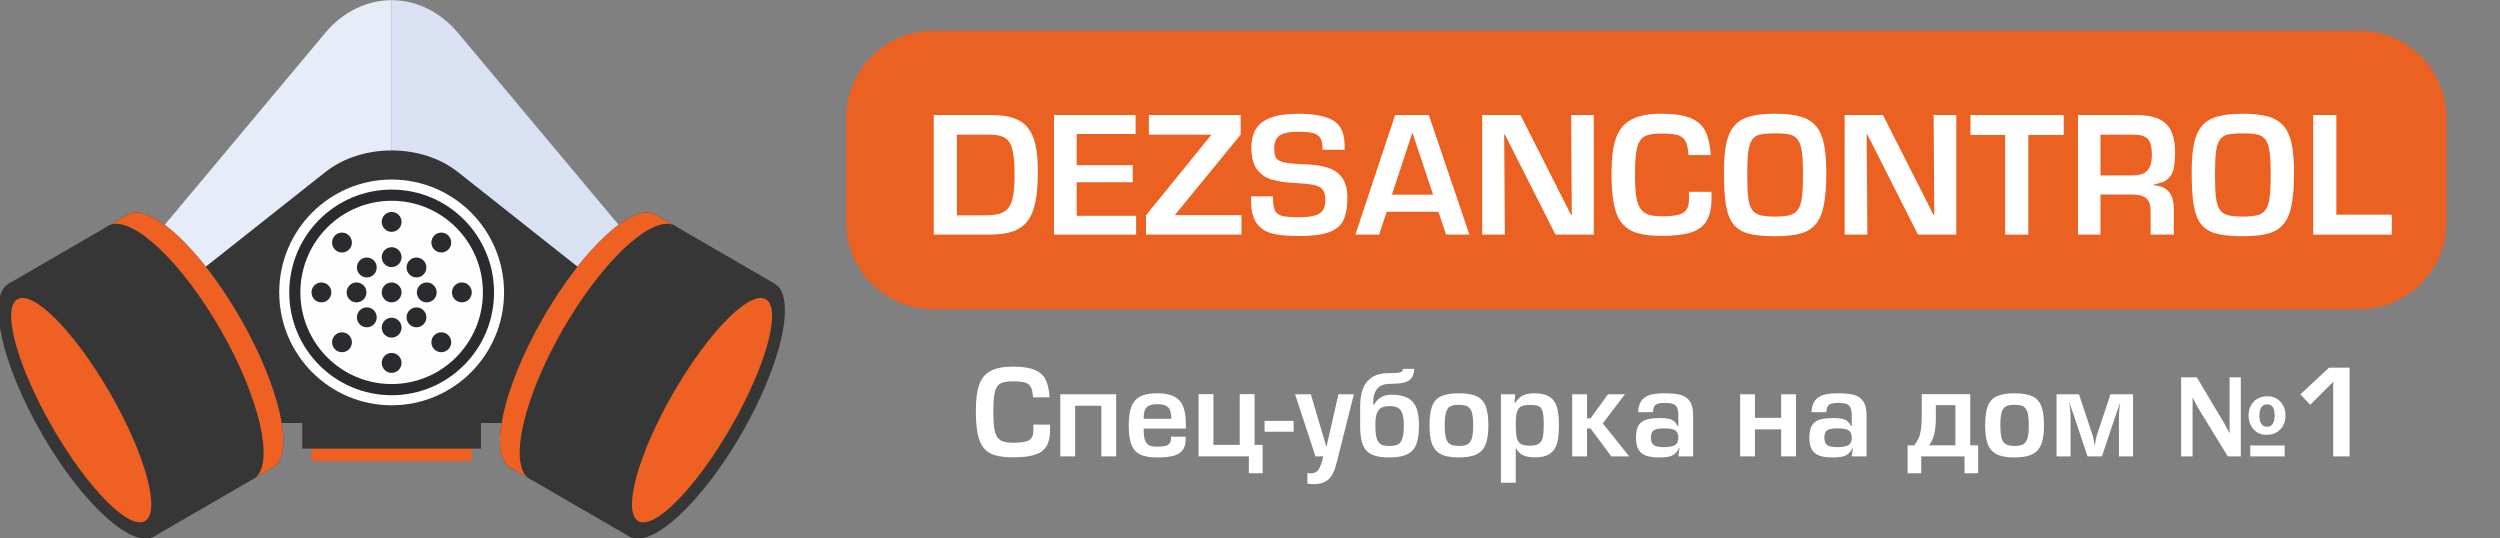 <svg width="325" height="70" viewBox="0 0 325 70" fill="none" xmlns="http://www.w3.org/2000/svg">
<rect x="0" y="0" width="325" height="70" fill="#808080" stroke="none"/>
<g clip-path="url(#clip0_1_2)">
<path d="M40.495 59.933H61.331V51.542H40.495V59.933Z" fill="#EE6123"/>
<path d="M39.298 58.315H62.529V49.926H39.298V58.315Z" fill="#363636"/>
<path d="M42.286 4.278L9.692 43.229C4.946 48.9 8.829 53.54 18.32 53.54H50.913V0.025C47.786 0.025 44.659 1.442 42.286 4.278Z" fill="#E7EDF8"/>
<path d="M92.136 43.229L59.542 4.278C57.168 1.442 54.041 0.025 50.913 0.025V53.54H83.507C92.998 53.54 96.88 48.9 92.136 43.229Z" fill="#DAE1F3"/>
<path d="M18.32 54.991C8.829 54.991 4.946 51.917 9.692 48.164L42.286 22.375C47.031 18.62 54.796 18.62 59.542 22.375L92.136 48.164C96.88 51.917 92.998 54.991 83.507 54.991H18.32Z" fill="#363636"/>
<path d="M66.315 60.763C63.462 59.109 65.379 50.411 70.598 41.335C75.817 32.26 82.361 26.244 85.215 27.899C88.069 29.552 86.151 38.251 80.933 47.327C75.714 56.403 69.169 62.419 66.315 60.763Z" fill="#273443"/>
<path d="M66.315 60.763L85.215 27.899L100.717 36.884L81.819 69.751L66.315 60.763Z" fill="#363636"/>
<path d="M81.819 69.751C78.965 68.096 80.882 59.398 86.101 50.322C91.32 41.247 97.863 35.231 100.717 36.884C103.571 38.54 101.655 47.238 96.436 56.313C91.217 65.389 84.672 71.406 81.819 69.751Z" fill="#363636"/>
<path d="M68.9 62.262C66.047 60.607 67.963 51.909 73.181 42.834C78.4 33.758 84.945 27.742 87.798 29.395C90.652 31.05 88.735 39.748 83.516 48.824C78.298 57.899 71.754 63.917 68.9 62.262Z" fill="#363636"/>
<path d="M82.978 67.736C80.897 66.53 82.923 59.098 87.501 51.134C92.081 43.173 97.478 37.695 99.559 38.901C101.638 40.105 99.612 47.539 95.034 55.501C90.454 63.463 85.058 68.941 82.978 67.736Z" fill="#EE6123"/>
<path d="M73.172 42.827C78.216 34.059 84.491 28.142 87.497 29.221L85.215 27.899C82.361 26.244 75.817 32.26 70.598 41.335C65.379 50.411 63.462 59.109 66.315 60.763L68.597 62.087C66.165 60.013 68.131 51.597 73.172 42.827Z" fill="#EE6123"/>
<path d="M35.511 60.763C38.365 59.109 36.448 50.411 31.229 41.335C26.01 32.26 19.465 26.244 16.613 27.899C13.758 29.552 15.675 38.251 20.894 47.327C26.113 56.403 32.657 62.419 35.511 60.763Z" fill="#273443"/>
<path d="M35.511 60.763L16.613 27.899L1.11 36.884L20.008 69.751L35.511 60.763Z" fill="#363636"/>
<path d="M20.008 69.751C22.862 68.096 20.945 59.398 15.727 50.322C10.509 41.247 3.964 35.231 1.11 36.884C-1.744 38.54 0.174 47.238 5.391 56.313C10.61 65.389 17.154 71.406 20.008 69.751Z" fill="#363636"/>
<path d="M32.927 62.262C35.782 60.607 33.864 51.909 28.646 42.834C23.427 33.758 16.882 27.742 14.028 29.395C11.174 31.05 13.092 39.748 18.311 48.824C23.529 57.899 30.074 63.917 32.927 62.262Z" fill="#363636"/>
<path d="M18.849 67.736C20.93 66.53 18.904 59.098 14.326 51.134C9.746 43.173 4.349 37.695 2.268 38.901C0.188 40.105 2.214 47.539 6.792 55.501C11.372 63.463 16.769 68.941 18.849 67.736Z" fill="#EE6123"/>
<path d="M28.655 42.827C23.613 34.059 17.336 28.142 14.33 29.221L16.613 27.899C19.467 26.244 26.01 32.26 31.229 41.335C36.448 50.411 38.365 59.109 35.511 60.763L33.229 62.087C35.662 60.013 33.696 51.597 28.655 42.827Z" fill="#EE6123"/>
<path d="M65.528 38.013C65.528 29.909 58.984 23.34 50.913 23.34C42.842 23.34 36.299 29.909 36.299 38.013C36.299 46.117 42.842 52.686 50.913 52.686C58.984 52.686 65.528 46.117 65.528 38.013Z" fill="#FEFEFE"/>
<path d="M64.226 38.013C64.226 30.631 58.265 24.647 50.913 24.647C43.562 24.647 37.603 30.631 37.603 38.013C37.603 45.395 43.562 51.379 50.913 51.379C58.265 51.379 64.226 45.395 64.226 38.013Z" fill="#2A2B2E"/>
<path d="M62.778 38.013C62.778 31.434 57.465 26.1 50.913 26.1C44.361 26.1 39.049 31.434 39.049 38.013C39.049 44.592 44.361 49.926 50.913 49.926C57.465 49.926 62.778 44.592 62.778 38.013Z" fill="#FEFEFE"/>
<path d="M52.202 38.013C52.202 37.298 51.625 36.719 50.913 36.719C50.201 36.719 49.625 37.298 49.625 38.013C49.625 38.728 50.201 39.307 50.913 39.307C51.625 39.307 52.202 38.728 52.202 38.013Z" fill="#2A2B2E"/>
<path d="M52.202 33.43C52.202 32.715 51.625 32.136 50.913 32.136C50.201 32.136 49.625 32.715 49.625 33.43C49.625 34.144 50.201 34.724 50.913 34.724C51.625 34.724 52.202 34.144 52.202 33.43Z" fill="#2A2B2E"/>
<path d="M52.202 28.846C52.202 28.131 51.625 27.553 50.913 27.553C50.201 27.553 49.625 28.131 49.625 28.846C49.625 29.562 50.201 30.141 50.913 30.141C51.625 30.141 52.202 29.562 52.202 28.846Z" fill="#2A2B2E"/>
<path d="M52.202 47.178C52.202 46.464 51.625 45.884 50.913 45.884C50.201 45.884 49.625 46.464 49.625 47.178C49.625 47.893 50.201 48.473 50.913 48.473C51.625 48.473 52.202 47.893 52.202 47.178Z" fill="#2A2B2E"/>
<path d="M45.369 30.616C44.867 30.11 44.051 30.11 43.547 30.616C43.043 31.122 43.043 31.942 43.547 32.446C44.051 32.952 44.867 32.952 45.369 32.446C45.873 31.942 45.873 31.122 45.369 30.616Z" fill="#2A2B2E"/>
<path d="M58.28 43.578C57.776 43.074 56.96 43.074 56.458 43.578C55.954 44.084 55.954 44.903 56.458 45.409C56.96 45.913 57.776 45.913 58.28 45.409C58.784 44.903 58.784 44.084 58.28 43.578Z" fill="#2A2B2E"/>
<path d="M41.784 36.719C41.073 36.719 40.495 37.298 40.495 38.013C40.495 38.728 41.073 39.307 41.784 39.307C42.495 39.307 43.074 38.728 43.074 38.013C43.074 37.298 42.495 36.719 41.784 36.719Z" fill="#2A2B2E"/>
<path d="M60.043 36.719C59.331 36.719 58.753 37.298 58.753 38.013C58.753 38.728 59.331 39.307 60.043 39.307C60.755 39.307 61.331 38.728 61.331 38.013C61.331 37.298 60.755 36.719 60.043 36.719Z" fill="#2A2B2E"/>
<path d="M43.547 43.578C43.043 44.084 43.043 44.903 43.547 45.409C44.051 45.913 44.867 45.913 45.369 45.409C45.873 44.903 45.873 44.084 45.369 43.578C44.867 43.074 44.051 43.074 43.547 43.578Z" fill="#2A2B2E"/>
<path d="M56.458 30.616C55.954 31.122 55.954 31.942 56.458 32.446C56.96 32.952 57.776 32.952 58.28 32.446C58.784 31.942 58.784 31.122 58.28 30.616C57.776 30.11 56.96 30.11 56.458 30.616Z" fill="#2A2B2E"/>
<path d="M52.202 42.596C52.202 41.881 51.625 41.302 50.913 41.302C50.201 41.302 49.625 41.881 49.625 42.596C49.625 43.311 50.201 43.89 50.913 43.89C51.625 43.89 52.202 43.311 52.202 42.596Z" fill="#2A2B2E"/>
<path d="M48.597 33.856C48.093 33.352 47.278 33.352 46.774 33.856C46.271 34.362 46.271 35.182 46.774 35.688C47.278 36.192 48.093 36.192 48.597 35.688C49.1 35.182 49.1 34.362 48.597 33.856Z" fill="#2A2B2E"/>
<path d="M55.053 40.338C54.549 39.832 53.733 39.832 53.229 40.338C52.727 40.844 52.727 41.663 53.229 42.168C53.733 42.674 54.549 42.674 55.053 42.168C55.556 41.663 55.556 40.844 55.053 40.338Z" fill="#2A2B2E"/>
<path d="M46.348 36.719C45.637 36.719 45.06 37.298 45.06 38.013C45.06 38.728 45.637 39.307 46.348 39.307C47.061 39.307 47.638 38.728 47.638 38.013C47.638 37.298 47.061 36.719 46.348 36.719Z" fill="#2A2B2E"/>
<path d="M55.478 36.719C54.766 36.719 54.189 37.298 54.189 38.013C54.189 38.728 54.766 39.307 55.478 39.307C56.19 39.307 56.767 38.728 56.767 38.013C56.767 37.298 56.19 36.719 55.478 36.719Z" fill="#2A2B2E"/>
<path d="M46.774 40.338C46.271 40.844 46.271 41.663 46.774 42.168C47.278 42.674 48.093 42.674 48.597 42.168C49.1 41.663 49.1 40.844 48.597 40.338C48.093 39.832 47.278 39.832 46.774 40.338Z" fill="#2A2B2E"/>
<path d="M53.229 33.856C52.727 34.362 52.727 35.182 53.229 35.688C53.733 36.192 54.549 36.192 55.053 35.688C55.556 35.182 55.556 34.362 55.053 33.856C54.549 33.352 53.733 33.352 53.229 33.856Z" fill="#2A2B2E"/>
<path d="M306.701 4H121.339C115.076 4 110 9.076 110 15.339V28.863C110 35.125 115.076 40.202 121.339 40.202H306.701C312.963 40.202 318.039 35.125 318.039 28.863V15.339C318.039 9.076 312.963 4 306.701 4Z" fill="#EB6121"/>
<path d="M121.387 30.501V14.951H128.84C130.027 14.951 131.01 15.086 131.784 15.356C132.56 15.626 133.176 16.052 133.632 16.626C134.093 17.204 134.421 17.945 134.622 18.851C134.822 19.758 134.923 20.889 134.923 22.238C134.923 23.841 134.822 25.159 134.618 26.193C134.418 27.228 134.079 28.062 133.605 28.698C133.134 29.332 132.494 29.792 131.688 30.076C130.882 30.36 129.857 30.501 128.615 30.501H121.387ZM124.397 27.989H128.072C128.854 27.989 129.487 27.916 129.965 27.775C130.442 27.633 130.823 27.377 131.106 27.006C131.39 26.64 131.591 26.117 131.712 25.442C131.833 24.771 131.892 23.868 131.892 22.737C131.892 21.242 131.795 20.131 131.601 19.398C131.407 18.668 131.079 18.169 130.618 17.903C130.162 17.637 129.483 17.505 128.594 17.505H124.397V27.989Z" fill="white"/>
<path d="M139.968 17.422V21.47H147.258V23.692H139.968V28.051H147.694V30.501H137.019V14.951H147.629V17.422H139.968Z" fill="white"/>
<path d="M161.286 14.951V17.505L152.718 27.969H161.393V30.501H148.978V27.989L157.49 17.505H149.352V14.951H161.286Z" fill="white"/>
<path d="M162.635 25.519H165.486C165.486 26.155 165.528 26.65 165.615 27.003C165.701 27.353 165.86 27.619 166.089 27.796C166.32 27.972 166.646 28.09 167.071 28.148C167.497 28.207 168.089 28.238 168.846 28.238C169.777 28.238 170.486 28.159 170.981 28.003C171.476 27.847 171.819 27.605 172.009 27.277C172.199 26.948 172.293 26.515 172.293 25.975C172.293 25.377 172.179 24.934 171.946 24.647C171.718 24.36 171.344 24.162 170.825 24.052C170.307 23.941 169.507 23.858 168.431 23.796C167.134 23.74 166.071 23.581 165.248 23.314C164.421 23.048 163.788 22.588 163.345 21.934C162.902 21.28 162.68 20.363 162.68 19.19C162.68 18.252 162.867 17.463 163.237 16.816C163.611 16.169 164.248 15.668 165.151 15.315C166.05 14.962 167.265 14.785 168.784 14.785C170.763 14.785 172.254 15.066 173.258 15.63C174.265 16.194 174.78 17.277 174.808 18.872V19.474H171.936C171.936 18.813 171.85 18.318 171.673 17.993C171.493 17.664 171.189 17.439 170.753 17.314C170.32 17.194 169.684 17.131 168.846 17.131C167.604 17.131 166.76 17.304 166.317 17.654C165.87 18.003 165.649 18.522 165.649 19.207C165.649 19.795 165.715 20.221 165.85 20.484C165.981 20.747 166.31 20.948 166.829 21.083C167.352 21.218 168.196 21.304 169.369 21.346C170.666 21.373 171.739 21.522 172.583 21.789C173.428 22.059 174.068 22.508 174.504 23.141C174.94 23.771 175.158 24.626 175.158 25.705C175.158 26.941 174.988 27.913 174.649 28.619C174.313 29.321 173.687 29.844 172.777 30.183C171.867 30.519 170.556 30.688 168.846 30.688C167.421 30.688 166.275 30.581 165.407 30.363C164.539 30.145 163.864 29.705 163.379 29.045C162.898 28.387 162.649 27.418 162.635 26.142V25.519Z" fill="white"/>
<path d="M186.998 27.532H180.265L179.292 30.501H176.199L181.368 14.951H185.749L191.022 30.501H187.991L186.998 27.532ZM186.306 25.311L183.611 17.235L180.953 25.311H186.306Z" fill="white"/>
<path d="M207.195 14.951V30.501H202.213L195.632 17.484H195.545L195.632 30.501H192.684V14.951H197.663L204.251 27.969H204.33L204.251 14.951H207.195Z" fill="white"/>
<path d="M219.565 24.937H222.493V25.848C222.493 27.051 222.285 28 221.873 28.698C221.462 29.398 220.79 29.899 219.86 30.207C218.925 30.515 217.659 30.667 216.057 30.667C214.739 30.667 213.662 30.543 212.832 30.294C212.005 30.048 211.344 29.623 210.853 29.017C210.365 28.415 210.015 27.591 209.808 26.546C209.6 25.505 209.496 24.138 209.496 22.446C209.496 20.585 209.683 19.107 210.057 18.007C210.431 16.91 211.085 16.1 212.019 15.574C212.949 15.048 214.264 14.785 215.953 14.785C217.628 14.785 218.915 14.979 219.821 15.367C220.725 15.758 221.358 16.332 221.725 17.097C222.091 17.861 222.32 18.882 222.406 20.162H219.503C219.455 19.342 219.323 18.737 219.116 18.349C218.908 17.965 218.565 17.702 218.088 17.564C217.61 17.429 216.898 17.36 215.95 17.36C214.97 17.36 214.247 17.488 213.787 17.74C213.323 17.993 213.002 18.488 212.818 19.228C212.638 19.965 212.548 21.134 212.548 22.737C212.548 23.872 212.6 24.785 212.704 25.481C212.804 26.176 212.984 26.712 213.237 27.096C213.493 27.477 213.835 27.743 214.268 27.892C214.704 28.041 215.285 28.114 216.015 28.114C216.946 28.114 217.662 28.051 218.167 27.924C218.673 27.796 219.033 27.577 219.247 27.263C219.458 26.948 219.565 26.498 219.565 25.913V24.937Z" fill="white"/>
<path d="M224.112 22.408C224.112 20.868 224.212 19.616 224.417 18.654C224.617 17.695 224.963 16.93 225.451 16.363C225.939 15.799 226.607 15.394 227.448 15.149C228.292 14.906 229.396 14.785 230.756 14.785C232.108 14.785 233.205 14.906 234.049 15.149C234.894 15.394 235.562 15.796 236.053 16.363C236.544 16.927 236.897 17.692 237.105 18.661C237.316 19.626 237.42 20.879 237.42 22.408C237.42 24.176 237.312 25.591 237.101 26.654C236.89 27.719 236.541 28.546 236.05 29.135C235.558 29.719 234.894 30.131 234.063 30.363C233.23 30.595 232.126 30.709 230.756 30.709C229.302 30.709 228.153 30.595 227.306 30.366C226.461 30.138 225.804 29.733 225.34 29.148C224.876 28.564 224.555 27.743 224.378 26.692C224.202 25.64 224.112 24.211 224.112 22.408ZM227.143 22.737C227.143 24.031 227.188 25.024 227.278 25.712C227.368 26.401 227.534 26.924 227.78 27.277C228.025 27.629 228.371 27.865 228.825 27.979C229.278 28.096 229.921 28.155 230.756 28.155C231.582 28.155 232.226 28.093 232.686 27.965C233.146 27.837 233.499 27.595 233.745 27.235C233.991 26.875 234.16 26.356 234.25 25.674C234.343 24.993 234.388 24.013 234.388 22.737C234.388 21.442 234.34 20.442 234.243 19.74C234.143 19.034 233.967 18.509 233.714 18.166C233.461 17.82 233.115 17.595 232.683 17.494C232.247 17.391 231.603 17.339 230.756 17.339C229.884 17.339 229.229 17.391 228.794 17.491C228.357 17.592 228.018 17.816 227.776 18.162C227.534 18.509 227.368 19.027 227.278 19.713C227.188 20.401 227.143 21.408 227.143 22.737Z" fill="white"/>
<path d="M254.319 14.951V30.501H249.336L242.756 17.484H242.669L242.756 30.501H239.807V14.951H244.787L251.375 27.969H251.454L251.375 14.951H254.319Z" fill="white"/>
<path d="M260.669 30.501V17.547H256.163V14.951H268.284V17.547H263.679V30.501H260.669Z" fill="white"/>
<path d="M277.257 25.291H273.063V30.501H270.136V14.951H277.734C278.887 14.951 279.831 15.111 280.565 15.425C281.302 15.74 281.852 16.253 282.215 16.965C282.579 17.674 282.758 18.609 282.758 19.768C282.758 20.612 282.703 21.314 282.596 21.875C282.489 22.436 282.226 22.903 281.803 23.28C281.596 23.467 281.374 23.598 281.139 23.678C280.907 23.758 280.52 23.865 279.976 24.003V24.086C281.724 24.186 282.596 25.19 282.596 27.096V30.501H279.582V27.322C279.554 26.567 279.347 26.038 278.963 25.74C278.575 25.439 278.004 25.291 277.257 25.291ZM273.063 22.799H277.257C278.15 22.799 278.79 22.584 279.17 22.159C279.554 21.733 279.745 21.069 279.745 20.162C279.745 19.512 279.675 18.996 279.541 18.616C279.402 18.235 279.163 17.951 278.821 17.775C278.475 17.595 277.997 17.505 277.381 17.505H273.063V22.799Z" fill="white"/>
<path d="M284.918 22.408C284.918 20.868 285.018 19.616 285.222 18.654C285.423 17.695 285.769 16.93 286.257 16.363C286.745 15.799 287.413 15.394 288.254 15.149C289.097 14.906 290.201 14.785 291.561 14.785C292.914 14.785 294.011 14.906 294.855 15.149C295.7 15.394 296.367 15.796 296.859 16.363C297.35 16.927 297.703 17.692 297.911 18.661C298.122 19.626 298.225 20.879 298.225 22.408C298.225 24.176 298.118 25.591 297.907 26.654C297.696 27.719 297.347 28.546 296.855 29.135C296.364 29.719 295.7 30.131 294.869 30.363C294.035 30.595 292.931 30.709 291.561 30.709C290.108 30.709 288.959 30.595 288.111 30.366C287.267 30.138 286.61 29.733 286.146 29.148C285.682 28.564 285.361 27.743 285.184 26.692C285.008 25.64 284.918 24.211 284.918 22.408ZM287.949 22.737C287.949 24.031 287.994 25.024 288.084 25.712C288.174 26.401 288.34 26.924 288.585 27.277C288.831 27.629 289.177 27.865 289.63 27.979C290.084 28.096 290.727 28.155 291.561 28.155C292.388 28.155 293.032 28.093 293.492 27.965C293.952 27.837 294.305 27.595 294.551 27.235C294.797 26.875 294.966 26.356 295.056 25.674C295.149 24.993 295.194 24.013 295.194 22.737C295.194 21.442 295.146 20.442 295.049 19.74C294.949 19.034 294.772 18.509 294.52 18.166C294.267 17.82 293.921 17.595 293.489 17.494C293.053 17.391 292.409 17.339 291.561 17.339C290.689 17.339 290.035 17.391 289.599 17.491C289.163 17.592 288.824 17.816 288.582 18.162C288.34 18.509 288.174 19.027 288.084 19.713C287.994 20.401 287.949 21.408 287.949 22.737Z" fill="white"/>
<path d="M303.727 14.951V27.906H310.935V30.501H300.717V14.951H303.727Z" fill="white"/>
<path d="M134.339 55.198H136.513V55.874C136.513 56.768 136.358 57.472 136.053 57.991C135.747 58.51 135.248 58.882 134.557 59.111C133.864 59.34 132.923 59.453 131.734 59.453C130.755 59.453 129.956 59.36 129.339 59.175C128.725 58.992 128.234 58.676 127.87 58.227C127.507 57.78 127.248 57.169 127.094 56.393C126.939 55.619 126.862 54.605 126.862 53.348C126.862 51.966 127.001 50.869 127.278 50.052C127.556 49.237 128.042 48.636 128.735 48.245C129.426 47.855 130.403 47.66 131.657 47.66C132.9 47.66 133.856 47.804 134.529 48.091C135.2 48.382 135.67 48.808 135.942 49.376C136.214 49.944 136.384 50.702 136.448 51.652H134.293C134.257 51.043 134.159 50.594 134.005 50.306C133.851 50.021 133.596 49.826 133.242 49.723C132.887 49.623 132.358 49.571 131.654 49.571C130.927 49.571 130.39 49.666 130.049 49.854C129.704 50.041 129.465 50.409 129.329 50.959C129.195 51.506 129.129 52.374 129.129 53.564C129.129 54.406 129.167 55.085 129.244 55.601C129.319 56.118 129.452 56.516 129.64 56.801C129.83 57.084 130.084 57.282 130.405 57.392C130.729 57.503 131.161 57.556 131.703 57.556C132.394 57.556 132.926 57.51 133.301 57.415C133.676 57.32 133.943 57.158 134.102 56.924C134.259 56.691 134.339 56.357 134.339 55.922V55.198Z" fill="white"/>
<path d="M139.765 52.747H143.172V59.329H145.099V51.252H137.839V59.329H139.765V52.747Z" fill="white"/>
<path d="M152.234 56.77H154.146V57.066C154.146 57.716 153.996 58.219 153.699 58.572C153.4 58.923 152.984 59.16 152.455 59.283C151.923 59.406 151.245 59.468 150.417 59.468C149.48 59.468 148.745 59.34 148.216 59.08C147.686 58.823 147.306 58.392 147.078 57.79C146.849 57.192 146.733 56.367 146.733 55.321C146.733 54.281 146.852 53.459 147.088 52.852C147.322 52.246 147.709 51.806 148.247 51.534C148.786 51.264 149.513 51.128 150.433 51.128C151.35 51.128 152.082 51.267 152.627 51.542C153.172 51.819 153.565 52.248 153.804 52.834C154.043 53.417 154.161 54.186 154.161 55.139V55.707H148.676C148.676 56.357 148.727 56.847 148.83 57.179C148.933 57.51 149.107 57.742 149.354 57.873C149.6 58.001 149.96 58.065 150.433 58.065C150.875 58.065 151.222 58.034 151.478 57.97C151.733 57.906 151.923 57.793 152.049 57.629C152.172 57.467 152.234 57.23 152.234 56.924V56.77ZM152.267 54.443C152.267 53.962 152.211 53.584 152.095 53.31C151.98 53.037 151.789 52.842 151.528 52.724C151.263 52.605 150.903 52.547 150.448 52.547C149.999 52.547 149.647 52.605 149.39 52.721C149.135 52.839 148.95 53.032 148.84 53.307C148.73 53.579 148.676 53.96 148.676 54.443H152.267Z" fill="white"/>
<path d="M157.743 57.834H161.165V51.236H163.092V57.834H164.14V61.521H162.352V59.329H155.816V51.236H157.743V57.834Z" fill="white"/>
<path d="M176.005 51.252L173.849 59.822C173.729 60.326 173.6 60.76 173.462 61.128C173.323 61.495 173.145 61.814 172.93 62.083C172.711 62.353 172.426 62.564 172.069 62.713C171.712 62.862 171.277 62.936 170.764 62.936C170.404 62.936 170.137 62.916 169.962 62.875V61.485C170.111 61.518 170.26 61.534 170.409 61.534C170.89 61.526 171.234 61.346 171.447 60.994C171.66 60.642 171.856 60.085 172.028 59.329H171.013L168.359 51.252H170.409L172.431 58.109L173.998 51.252H176.005Z" fill="white"/>
<path d="M178.61 52.593L178.641 52.608C178.79 52.279 179.055 51.981 179.435 51.714C179.813 51.447 180.278 51.313 180.83 51.313C181.524 51.313 182.102 51.393 182.564 51.55C183.03 51.709 183.4 51.945 183.677 52.264C183.954 52.58 184.155 52.988 184.281 53.484C184.406 53.98 184.468 54.579 184.468 55.275C184.468 56.308 184.358 57.122 184.134 57.721C183.913 58.322 183.523 58.762 182.965 59.044C182.408 59.327 181.629 59.468 180.63 59.468C179.892 59.468 179.281 59.399 178.795 59.257C178.31 59.116 177.924 58.89 177.634 58.579C177.346 58.266 177.138 57.852 177.012 57.336C176.886 56.819 176.822 56.161 176.822 55.368V52.793C176.822 52.004 176.925 51.295 177.13 50.663C177.336 50.031 177.716 49.515 178.274 49.111C178.829 48.708 179.6 48.508 180.583 48.508C181.077 48.508 181.452 48.492 181.706 48.464C181.961 48.435 182.138 48.382 182.238 48.304C182.338 48.228 182.39 48.109 182.39 47.95H183.836C183.836 48.479 183.718 48.885 183.482 49.17C183.245 49.456 182.904 49.646 182.461 49.746C182.02 49.846 181.449 49.895 180.756 49.895C179.975 49.895 179.407 50.106 179.052 50.527C178.697 50.948 178.52 51.483 178.52 52.13V52.593H178.61ZM178.795 55.275C178.795 55.879 178.834 56.357 178.908 56.717C178.983 57.076 179.096 57.343 179.247 57.526C179.396 57.706 179.581 57.826 179.803 57.886C180.021 57.944 180.298 57.973 180.632 57.973C181.087 57.973 181.442 57.913 181.701 57.793C181.958 57.675 182.156 57.42 182.292 57.032C182.428 56.644 182.495 56.059 182.495 55.275C182.495 54.625 182.434 54.119 182.307 53.762C182.181 53.404 181.986 53.153 181.719 53.009C181.455 52.865 181.097 52.793 180.648 52.793C180.198 52.793 179.841 52.865 179.574 53.007C179.309 53.15 179.111 53.4 178.985 53.756C178.86 54.111 178.795 54.62 178.795 55.275Z" fill="white"/>
<path d="M185.84 55.275C185.84 54.211 185.953 53.384 186.182 52.791C186.408 52.2 186.793 51.773 187.34 51.516C187.885 51.257 188.656 51.128 189.647 51.128C190.639 51.128 191.41 51.257 191.962 51.516C192.515 51.773 192.905 52.2 193.139 52.793C193.371 53.387 193.486 54.214 193.486 55.275C193.486 56.061 193.422 56.719 193.294 57.248C193.167 57.777 192.957 58.204 192.667 58.53C192.376 58.854 191.986 59.09 191.498 59.239C191.012 59.386 190.395 59.463 189.65 59.468C188.915 59.468 188.301 59.394 187.808 59.242C187.317 59.093 186.927 58.854 186.642 58.53C186.356 58.204 186.151 57.78 186.027 57.256C185.902 56.732 185.84 56.071 185.84 55.275ZM187.813 55.275C187.813 56.025 187.87 56.591 187.983 56.973C188.096 57.356 188.281 57.616 188.535 57.754C188.792 57.893 189.162 57.965 189.65 57.973C190.136 57.973 190.511 57.903 190.77 57.764C191.032 57.626 191.22 57.364 191.338 56.978C191.454 56.596 191.513 56.028 191.513 55.275C191.513 54.709 191.482 54.255 191.418 53.919C191.354 53.579 191.251 53.315 191.109 53.127C190.971 52.94 190.786 52.808 190.555 52.739C190.326 52.667 190.023 52.629 189.65 52.624C189.164 52.624 188.795 52.69 188.538 52.827C188.281 52.963 188.096 53.22 187.983 53.6C187.87 53.98 187.813 54.538 187.813 55.275Z" fill="white"/>
<path d="M197.047 55.077C197.047 55.879 197.088 56.472 197.168 56.858C197.247 57.243 197.417 57.52 197.676 57.69C197.933 57.857 198.342 57.942 198.897 57.942C199.447 57.942 199.848 57.842 200.102 57.639C200.356 57.436 200.516 57.148 200.582 56.773C200.652 56.398 200.685 55.848 200.685 55.123C200.685 54.386 200.636 53.844 200.539 53.5C200.441 53.153 200.271 52.924 200.03 52.811C199.791 52.695 199.424 52.639 198.928 52.639C198.422 52.639 198.036 52.703 197.772 52.831C197.507 52.963 197.32 53.199 197.211 53.543C197.101 53.89 197.047 54.401 197.047 55.077ZM197.047 58.219V62.752H195.12V51.252H196.973L196.893 52.395H196.952C197.268 51.917 197.617 51.585 197.998 51.403C198.378 51.221 198.863 51.128 199.452 51.128C200.328 51.128 200.999 51.288 201.466 51.603C201.931 51.919 202.247 52.369 202.412 52.952C202.576 53.538 202.658 54.296 202.658 55.226C202.658 55.897 202.628 56.472 202.563 56.953C202.502 57.436 202.368 57.865 202.165 58.243C201.962 58.62 201.651 58.916 201.235 59.132C200.816 59.345 200.264 59.453 199.575 59.453C198.938 59.453 198.427 59.37 198.039 59.206C197.651 59.042 197.32 58.713 197.047 58.219Z" fill="white"/>
<path d="M206.312 51.252V54.381H206.774L209.04 51.252H211.245L208.362 55.041L211.797 59.329H209.472L206.774 55.704H206.312V59.329H204.385V51.252H206.312Z" fill="white"/>
<path d="M218.182 59.329L218.336 58.217H218.29C218.123 58.579 217.92 58.849 217.681 59.031C217.442 59.211 217.164 59.329 216.848 59.386C216.53 59.44 216.121 59.468 215.623 59.468C214.934 59.468 214.377 59.386 213.948 59.224C213.519 59.059 213.2 58.792 212.992 58.422C212.784 58.05 212.678 57.556 212.678 56.94C212.678 56.428 212.735 56.005 212.845 55.671C212.958 55.337 213.136 55.075 213.377 54.882C213.619 54.692 213.935 54.553 214.328 54.473C214.719 54.391 215.217 54.35 215.826 54.35C216.535 54.35 217.046 54.427 217.354 54.581C217.666 54.735 217.912 55.002 218.092 55.383H218.182V54.011C218.182 53.572 218.128 53.235 218.02 52.999C217.912 52.762 217.735 52.6 217.486 52.511C217.236 52.421 216.884 52.377 216.424 52.377C215.841 52.377 215.443 52.459 215.225 52.626C215.009 52.791 214.898 53.109 214.898 53.579H212.956C212.971 53.086 213.067 52.677 213.239 52.349C213.408 52.022 213.644 51.771 213.943 51.593C214.24 51.416 214.585 51.295 214.975 51.228C215.363 51.162 215.821 51.128 216.347 51.128C217.2 51.128 217.886 51.192 218.413 51.318C218.94 51.444 219.353 51.719 219.654 52.138C219.957 52.559 220.109 53.184 220.109 54.011V59.329H218.182ZM218.182 56.909C218.182 56.439 218.048 56.118 217.783 55.946C217.519 55.776 217.02 55.691 216.286 55.691C215.857 55.691 215.52 55.73 215.281 55.807C215.042 55.881 214.872 56.007 214.772 56.182C214.672 56.357 214.621 56.598 214.621 56.909C214.621 57.356 214.742 57.67 214.983 57.852C215.227 58.034 215.648 58.127 216.255 58.127C216.949 58.127 217.444 58.042 217.74 57.873C218.036 57.703 218.182 57.382 218.182 56.909Z" fill="white"/>
<path d="M228.145 55.815H231.552V59.329H233.479V51.252H231.552V54.319H228.145V51.252H226.218V59.329H228.145V55.815Z" fill="white"/>
<path d="M240.724 59.329L240.879 58.217H240.833C240.665 58.579 240.462 58.849 240.223 59.031C239.984 59.211 239.707 59.329 239.391 59.386C239.072 59.44 238.664 59.468 238.165 59.468C237.477 59.468 236.919 59.386 236.49 59.224C236.061 59.059 235.743 58.792 235.534 58.422C235.326 58.05 235.221 57.556 235.221 56.94C235.221 56.428 235.278 56.005 235.388 55.671C235.501 55.337 235.678 55.075 235.92 54.882C236.161 54.692 236.477 54.553 236.87 54.473C237.261 54.391 237.759 54.35 238.368 54.35C239.078 54.35 239.589 54.427 239.897 54.581C240.208 54.735 240.455 55.002 240.634 55.383H240.724V54.011C240.724 53.572 240.67 53.235 240.563 52.999C240.455 52.762 240.277 52.6 240.028 52.511C239.779 52.421 239.427 52.377 238.967 52.377C238.384 52.377 237.986 52.459 237.767 52.626C237.551 52.791 237.441 53.109 237.441 53.579H235.498C235.514 53.086 235.609 52.677 235.781 52.349C235.951 52.022 236.187 51.771 236.485 51.593C236.783 51.416 237.127 51.295 237.518 51.228C237.906 51.162 238.363 51.128 238.89 51.128C239.743 51.128 240.429 51.192 240.956 51.318C241.482 51.444 241.896 51.719 242.197 52.138C242.5 52.559 242.651 53.184 242.651 54.011V59.329H240.724ZM240.724 56.909C240.724 56.439 240.591 56.118 240.326 55.946C240.061 55.776 239.563 55.691 238.828 55.691C238.399 55.691 238.063 55.73 237.824 55.807C237.585 55.881 237.415 56.007 237.315 56.182C237.215 56.357 237.163 56.598 237.163 56.909C237.163 57.356 237.284 57.67 237.526 57.852C237.77 58.034 238.191 58.127 238.798 58.127C239.491 58.127 239.987 58.042 240.283 57.873C240.578 57.703 240.724 57.382 240.724 56.909Z" fill="white"/>
<path d="M248.856 57.896C249.095 57.577 249.28 57.269 249.416 56.971C249.55 56.675 249.652 56.313 249.722 55.891C249.791 55.468 249.825 54.939 249.825 54.304V51.236H256.13V57.896H257.162V61.521H255.39V59.329H249.763V61.521H247.99V57.896H248.856ZM254.203 57.896V52.67H251.659V54.425C251.659 55.999 251.361 57.158 250.767 57.896H254.203Z" fill="white"/>
<path d="M258.072 55.275C258.072 54.211 258.185 53.384 258.414 52.791C258.64 52.2 259.025 51.773 259.573 51.516C260.117 51.257 260.888 51.128 261.88 51.128C262.871 51.128 263.642 51.257 264.195 51.516C264.747 51.773 265.138 52.2 265.371 52.793C265.603 53.387 265.718 54.214 265.718 55.275C265.718 56.061 265.654 56.719 265.526 57.248C265.399 57.777 265.189 58.204 264.899 58.53C264.608 58.854 264.218 59.09 263.73 59.239C263.244 59.386 262.628 59.463 261.882 59.468C261.147 59.468 260.533 59.394 260.04 59.242C259.55 59.093 259.159 58.854 258.874 58.53C258.588 58.204 258.383 57.78 258.26 57.256C258.134 56.732 258.072 56.071 258.072 55.275ZM260.045 55.275C260.045 56.025 260.102 56.591 260.215 56.973C260.328 57.356 260.513 57.616 260.767 57.754C261.024 57.893 261.394 57.965 261.882 57.973C262.368 57.973 262.743 57.903 263.002 57.764C263.264 57.626 263.452 57.364 263.57 56.978C263.686 56.596 263.745 56.028 263.745 55.275C263.745 54.709 263.714 54.255 263.65 53.919C263.586 53.579 263.483 53.315 263.341 53.127C263.203 52.94 263.018 52.808 262.787 52.739C262.558 52.667 262.255 52.629 261.882 52.624C261.397 52.624 261.027 52.69 260.77 52.827C260.513 52.963 260.328 53.22 260.215 53.6C260.102 53.98 260.045 54.538 260.045 55.275Z" fill="white"/>
<path d="M273.256 59.329L274.875 54.473C275.001 54.116 275.145 53.703 275.309 53.237C275.474 52.773 275.581 52.438 275.633 52.238C275.52 53.017 275.463 53.7 275.463 54.291V59.329H277.295V51.252H274.366L272.56 56.675C272.509 56.801 272.426 57.243 272.316 58.003C272.206 57.246 272.123 56.804 272.067 56.675L270.266 51.252H267.352V59.329H269.171V54.291C269.171 53.7 269.115 53.017 269.002 52.238C269.048 52.421 269.179 52.816 269.392 53.423C269.605 54.029 269.726 54.379 269.757 54.473L271.376 59.329H273.256Z" fill="white"/>
<path d="M168.174 54.715V56.123H164.395V54.715H168.174Z" fill="white"/>
<path d="M291.305 59.329H289.612L285.591 52.765C285.542 52.685 285.45 52.5 285.314 52.207C285.252 52.084 285.16 51.896 285.036 51.652V59.329H283.546V49.055H285.591L289.191 55.105C289.219 55.157 289.437 55.565 289.846 56.334V49.055H291.305V59.329ZM294.663 56.529C293.934 56.529 293.361 56.282 292.942 55.791C292.523 55.301 292.315 54.705 292.315 54.008C292.315 53.294 292.536 52.701 292.981 52.228C293.425 51.752 294.013 51.516 294.746 51.516C295.457 51.516 296.03 51.752 296.465 52.228C296.898 52.701 297.117 53.294 297.117 54.008C297.117 54.761 296.886 55.37 296.428 55.832C295.969 56.298 295.38 56.529 294.663 56.529ZM294.707 55.475C295.37 55.475 295.701 54.985 295.701 54.001C295.701 53.047 295.38 52.57 294.738 52.57C294.065 52.57 293.728 53.055 293.728 54.024C293.728 54.992 294.054 55.475 294.707 55.475ZM297.004 57.913V59.329H292.533V57.913H297.004Z" fill="white"/>
<path d="M305.447 47.798V59.329H303.319V49.636L300.331 52.624L299.052 51.267L302.767 47.798H305.447Z" fill="white"/>
</g>
<defs>
<clipPath id="clip0_1_2">
<rect width="325" height="70" fill="white"/>
</clipPath>
</defs>
</svg>
